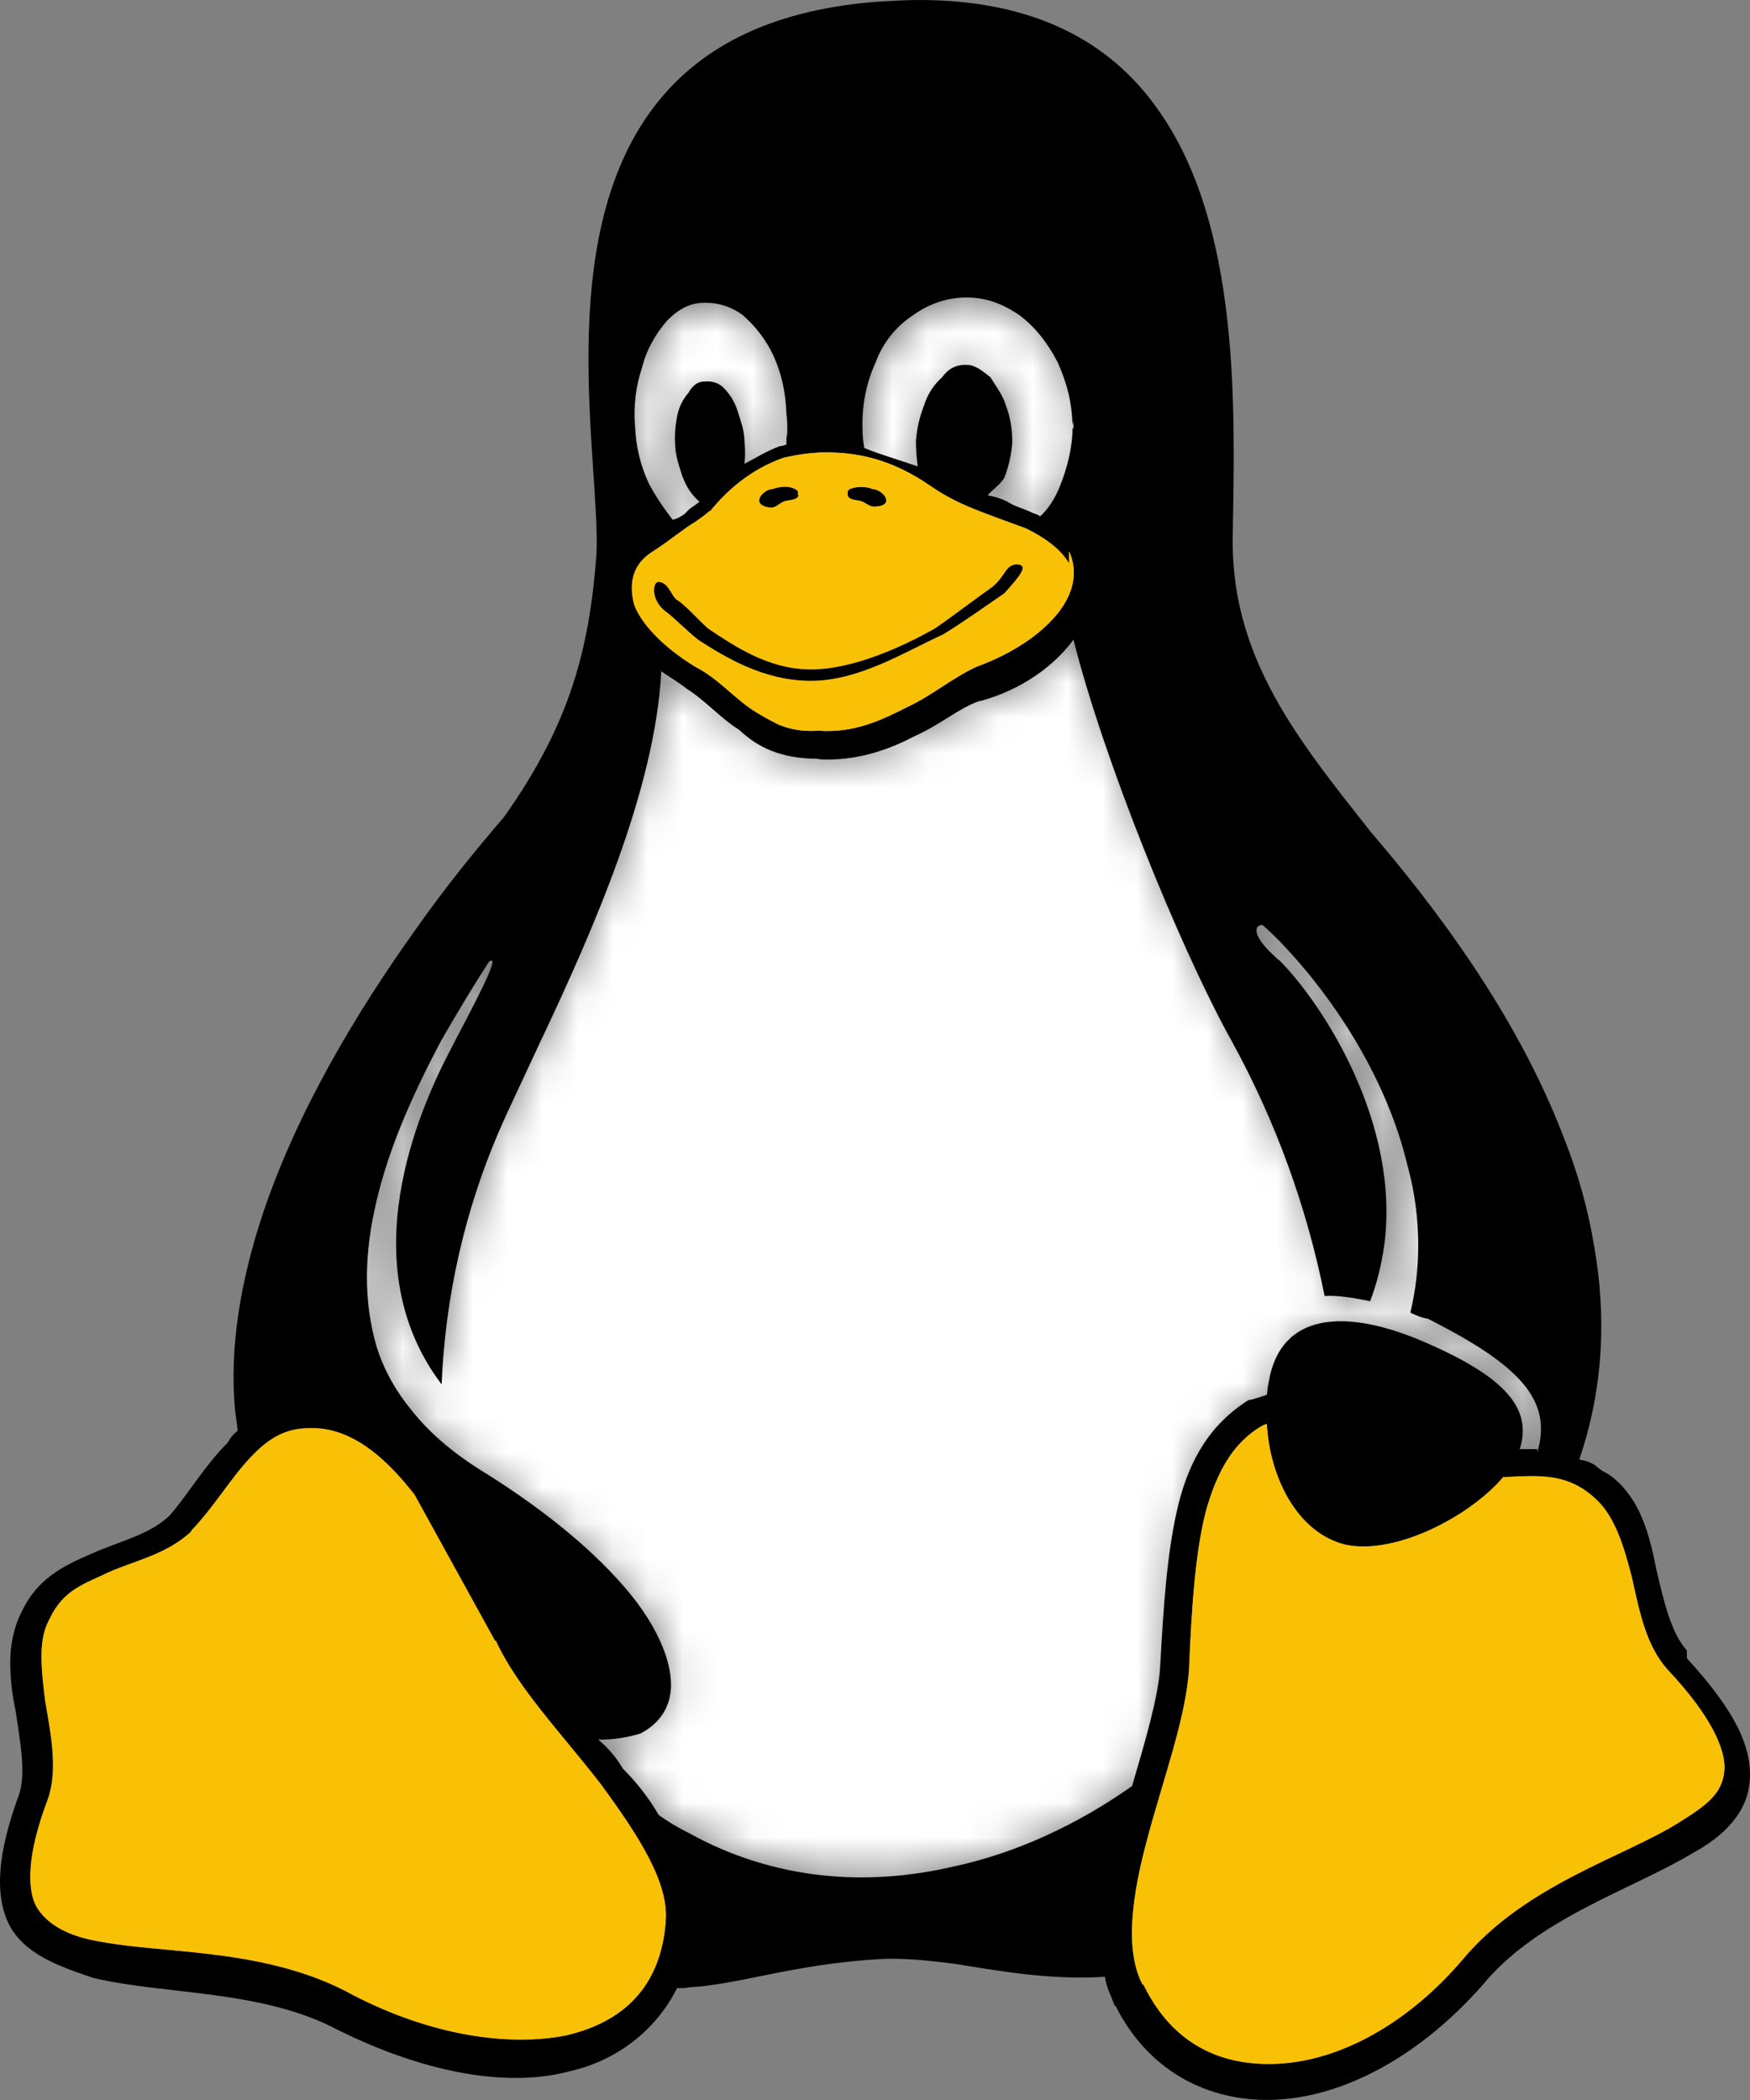 <svg width="50" height="60" viewBox="0 0 50 60" fill="none" xmlns="http://www.w3.org/2000/svg">
<rect x="0" y="0" width="50" height="60" fill="#808080" stroke="none"/>
<mask id="path-1-inside-1_1159_3314" fill="white">
<path fill-rule="evenodd" clip-rule="evenodd" d="M38.073 37.01C37.56 34.476 36.658 32.034 35.398 29.768H35.401C35.35 29.677 35.299 29.586 35.247 29.495C33.885 27.006 31.74 21.88 30.832 18.346C30.277 19.093 29.343 19.765 28.158 20.088H28.132C27.835 20.182 27.53 20.368 27.199 20.57C26.912 20.746 26.605 20.933 26.265 21.084C25.584 21.432 24.752 21.756 23.717 21.756C23.616 21.756 23.541 21.756 23.44 21.731C22.405 21.731 21.724 21.407 21.194 20.909C20.928 20.747 20.687 20.54 20.442 20.33C20.201 20.123 19.956 19.913 19.681 19.74C19.578 19.653 19.39 19.532 19.226 19.427C19.108 19.352 19.002 19.284 18.949 19.242C18.772 22.627 16.956 26.658 15.467 29.768C15.31 30.105 15.155 30.43 15.007 30.741C14.728 31.328 14.471 31.869 14.256 32.356C13.272 34.621 12.717 37.06 12.616 39.523C10.018 36.139 11.91 31.784 12.919 29.918L12.995 29.768C14.055 27.802 14.231 27.33 13.979 27.504C13.575 28.126 13.096 28.898 12.591 29.768C11.86 31.137 11.103 32.73 10.724 34.372C10.396 35.766 10.346 37.134 10.749 38.478C10.951 39.1 11.279 39.698 11.759 40.27C12.238 40.867 12.869 41.415 13.701 41.937C15.871 43.256 17.36 44.575 18.242 45.72C19.126 46.889 19.403 47.959 19.126 48.631C18.999 48.98 18.697 49.278 18.343 49.453C18.015 49.552 17.612 49.627 17.132 49.627C17.414 49.858 17.653 50.136 17.839 50.448C18.242 50.846 18.596 51.294 18.873 51.767C19.151 51.966 19.453 52.14 19.756 52.289C22.229 53.633 24.878 53.807 27.375 53.235C29.242 52.837 30.983 52.016 32.522 50.946C32.901 49.676 33.279 48.407 33.33 47.586C33.431 45.794 33.531 44.252 33.859 42.933C34.187 41.639 34.793 40.643 35.878 39.971C35.995 39.955 36.113 39.916 36.231 39.877C36.29 39.858 36.349 39.839 36.407 39.822C36.417 39.755 36.423 39.703 36.428 39.659C36.436 39.587 36.442 39.535 36.458 39.474C36.786 37.483 38.653 37.334 40.974 38.329C43.245 39.299 44.077 40.195 43.699 41.365H44.203V41.464C44.657 39.971 43.699 38.976 41.05 37.657C40.873 37.632 40.697 37.557 40.545 37.483C40.697 36.861 40.772 36.214 40.772 35.592C40.772 34.82 40.671 34.049 40.469 33.327C39.839 30.689 38.199 28.375 36.786 26.932C36.609 26.758 36.458 26.608 36.281 26.459C36.004 26.459 36.029 26.807 36.584 27.305C36.635 27.355 36.71 27.429 36.786 27.479C38.047 28.748 40.268 32.133 39.788 35.592C39.713 36.114 39.586 36.637 39.385 37.159C38.905 37.06 38.451 36.985 38.073 37.01ZM28.574 11.095C28.708 11.298 28.813 11.457 28.889 11.702C29.015 12.025 29.066 12.374 29.066 12.697V12.747C29.041 13.095 28.965 13.419 28.839 13.742C28.778 13.848 28.661 13.954 28.551 14.053C28.479 14.118 28.409 14.181 28.359 14.24C28.552 14.272 28.739 14.33 28.915 14.414C29.049 14.503 29.193 14.557 29.34 14.611C29.441 14.649 29.544 14.687 29.646 14.738C29.722 14.763 29.797 14.788 29.873 14.838C30.125 14.614 30.302 14.315 30.428 14.016C30.655 13.469 30.807 12.871 30.807 12.299C30.807 12.324 30.807 12.349 30.832 12.349V12.1C30.832 12.125 30.826 12.15 30.819 12.175C30.813 12.2 30.807 12.225 30.807 12.249C30.781 11.578 30.655 11.08 30.378 10.458C30.1 9.935 29.747 9.462 29.268 9.114C28.788 8.79 28.309 8.616 27.779 8.616H27.729C27.199 8.616 26.669 8.79 26.215 9.114C25.71 9.437 25.332 9.91 25.13 10.458C24.853 11.055 24.726 11.702 24.752 12.374V12.424C24.752 12.573 24.777 12.747 24.802 12.896C25.075 13.007 25.419 13.118 25.764 13.229C25.961 13.292 26.158 13.356 26.341 13.419C26.316 13.195 26.291 12.971 26.291 12.747V12.697C26.316 12.349 26.392 12.025 26.518 11.702C26.619 11.378 26.795 11.105 27.047 10.881C27.249 10.607 27.476 10.532 27.703 10.532H27.754C27.985 10.532 28.174 10.678 28.378 10.837C28.397 10.851 28.416 10.866 28.435 10.881C28.484 10.96 28.531 11.03 28.574 11.095ZM19.126 9.263C18.772 9.661 18.52 10.109 18.394 10.607C18.217 11.13 18.142 11.702 18.192 12.274C18.217 12.847 18.343 13.394 18.596 13.917C18.798 14.29 19.025 14.614 19.277 14.937C19.406 14.904 19.526 14.845 19.63 14.763C19.723 14.656 19.797 14.605 19.881 14.548C19.934 14.511 19.991 14.472 20.059 14.414C20.034 14.414 20.009 14.389 19.983 14.365C19.807 14.19 19.681 14.016 19.555 13.693C19.535 13.631 19.517 13.575 19.5 13.521C19.426 13.297 19.373 13.133 19.353 12.871V12.822C19.327 12.548 19.353 12.274 19.403 12.001C19.453 11.752 19.554 11.528 19.731 11.329C19.857 11.105 20.009 11.005 20.185 11.005H20.236C20.322 10.997 20.408 11.006 20.491 11.032C20.573 11.058 20.649 11.099 20.715 11.155C20.912 11.34 21.06 11.571 21.144 11.826C21.163 11.888 21.181 11.945 21.199 11.998C21.272 12.222 21.325 12.386 21.346 12.648V12.697C21.371 12.921 21.371 13.145 21.346 13.344C21.443 13.296 21.541 13.243 21.641 13.188C21.854 13.072 22.081 12.948 22.355 12.847C22.424 12.839 22.492 12.822 22.557 12.797V12.598C22.582 12.523 22.582 12.448 22.582 12.349C22.582 12.225 22.582 12.1 22.557 11.926C22.532 11.254 22.405 10.756 22.178 10.259C21.976 9.836 21.674 9.437 21.295 9.114C20.997 8.893 20.634 8.771 20.261 8.766H20.185C19.782 8.766 19.453 8.94 19.126 9.263ZM19.402 15.354C19.195 15.504 18.953 15.681 18.671 15.858C18.167 16.181 17.99 16.679 18.167 17.351C18.343 17.824 18.898 18.496 19.933 19.118C20.323 19.318 20.636 19.584 20.937 19.841C21.123 20 21.304 20.154 21.497 20.287C21.749 20.462 22.027 20.611 22.33 20.76C22.689 20.906 23.078 20.966 23.465 20.934C24.529 21.008 25.301 20.626 25.997 20.283L26.038 20.262C26.392 20.101 26.713 19.895 27.035 19.69C27.357 19.485 27.678 19.279 28.032 19.118C29.419 18.62 30.428 17.799 30.731 17.003C30.882 16.629 30.882 16.206 30.706 15.833V16.181C30.504 15.833 30.125 15.509 29.47 15.186C29.284 15.118 29.113 15.056 28.953 14.999C27.946 14.635 27.424 14.446 26.77 14.016C25.559 13.17 24.525 13.021 23.692 13.021C23.238 13.021 22.834 13.095 22.481 13.17C21.472 13.519 20.791 14.166 20.362 14.688H20.337C20.261 14.763 20.16 14.838 19.908 15.012C19.771 15.085 19.603 15.207 19.402 15.354Z"/>
</mask>
<path fill-rule="evenodd" clip-rule="evenodd" d="M38.073 37.01C37.56 34.476 36.658 32.034 35.398 29.768H35.401C35.35 29.677 35.299 29.586 35.247 29.495C33.885 27.006 31.74 21.88 30.832 18.346C30.277 19.093 29.343 19.765 28.158 20.088H28.132C27.835 20.182 27.53 20.368 27.199 20.57C26.912 20.746 26.605 20.933 26.265 21.084C25.584 21.432 24.752 21.756 23.717 21.756C23.616 21.756 23.541 21.756 23.44 21.731C22.405 21.731 21.724 21.407 21.194 20.909C20.928 20.747 20.687 20.54 20.442 20.33C20.201 20.123 19.956 19.913 19.681 19.74C19.578 19.653 19.39 19.532 19.226 19.427C19.108 19.352 19.002 19.284 18.949 19.242C18.772 22.627 16.956 26.658 15.467 29.768C15.31 30.105 15.155 30.43 15.007 30.741C14.728 31.328 14.471 31.869 14.256 32.356C13.272 34.621 12.717 37.06 12.616 39.523C10.018 36.139 11.91 31.784 12.919 29.918L12.995 29.768C14.055 27.802 14.231 27.33 13.979 27.504C13.575 28.126 13.096 28.898 12.591 29.768C11.86 31.137 11.103 32.73 10.724 34.372C10.396 35.766 10.346 37.134 10.749 38.478C10.951 39.1 11.279 39.698 11.759 40.27C12.238 40.867 12.869 41.415 13.701 41.937C15.871 43.256 17.36 44.575 18.242 45.72C19.126 46.889 19.403 47.959 19.126 48.631C18.999 48.98 18.697 49.278 18.343 49.453C18.015 49.552 17.612 49.627 17.132 49.627C17.414 49.858 17.653 50.136 17.839 50.448C18.242 50.846 18.596 51.294 18.873 51.767C19.151 51.966 19.453 52.14 19.756 52.289C22.229 53.633 24.878 53.807 27.375 53.235C29.242 52.837 30.983 52.016 32.522 50.946C32.901 49.676 33.279 48.407 33.33 47.586C33.431 45.794 33.531 44.252 33.859 42.933C34.187 41.639 34.793 40.643 35.878 39.971C35.995 39.955 36.113 39.916 36.231 39.877C36.29 39.858 36.349 39.839 36.407 39.822C36.417 39.755 36.423 39.703 36.428 39.659C36.436 39.587 36.442 39.535 36.458 39.474C36.786 37.483 38.653 37.334 40.974 38.329C43.245 39.299 44.077 40.195 43.699 41.365H44.203V41.464C44.657 39.971 43.699 38.976 41.05 37.657C40.873 37.632 40.697 37.557 40.545 37.483C40.697 36.861 40.772 36.214 40.772 35.592C40.772 34.82 40.671 34.049 40.469 33.327C39.839 30.689 38.199 28.375 36.786 26.932C36.609 26.758 36.458 26.608 36.281 26.459C36.004 26.459 36.029 26.807 36.584 27.305C36.635 27.355 36.71 27.429 36.786 27.479C38.047 28.748 40.268 32.133 39.788 35.592C39.713 36.114 39.586 36.637 39.385 37.159C38.905 37.06 38.451 36.985 38.073 37.01ZM28.574 11.095C28.708 11.298 28.813 11.457 28.889 11.702C29.015 12.025 29.066 12.374 29.066 12.697V12.747C29.041 13.095 28.965 13.419 28.839 13.742C28.778 13.848 28.661 13.954 28.551 14.053C28.479 14.118 28.409 14.181 28.359 14.24C28.552 14.272 28.739 14.33 28.915 14.414C29.049 14.503 29.193 14.557 29.34 14.611C29.441 14.649 29.544 14.687 29.646 14.738C29.722 14.763 29.797 14.788 29.873 14.838C30.125 14.614 30.302 14.315 30.428 14.016C30.655 13.469 30.807 12.871 30.807 12.299C30.807 12.324 30.807 12.349 30.832 12.349V12.1C30.832 12.125 30.826 12.15 30.819 12.175C30.813 12.2 30.807 12.225 30.807 12.249C30.781 11.578 30.655 11.08 30.378 10.458C30.1 9.935 29.747 9.462 29.268 9.114C28.788 8.79 28.309 8.616 27.779 8.616H27.729C27.199 8.616 26.669 8.79 26.215 9.114C25.71 9.437 25.332 9.91 25.13 10.458C24.853 11.055 24.726 11.702 24.752 12.374V12.424C24.752 12.573 24.777 12.747 24.802 12.896C25.075 13.007 25.419 13.118 25.764 13.229C25.961 13.292 26.158 13.356 26.341 13.419C26.316 13.195 26.291 12.971 26.291 12.747V12.697C26.316 12.349 26.392 12.025 26.518 11.702C26.619 11.378 26.795 11.105 27.047 10.881C27.249 10.607 27.476 10.532 27.703 10.532H27.754C27.985 10.532 28.174 10.678 28.378 10.837C28.397 10.851 28.416 10.866 28.435 10.881C28.484 10.96 28.531 11.03 28.574 11.095ZM19.126 9.263C18.772 9.661 18.52 10.109 18.394 10.607C18.217 11.13 18.142 11.702 18.192 12.274C18.217 12.847 18.343 13.394 18.596 13.917C18.798 14.29 19.025 14.614 19.277 14.937C19.406 14.904 19.526 14.845 19.63 14.763C19.723 14.656 19.797 14.605 19.881 14.548C19.934 14.511 19.991 14.472 20.059 14.414C20.034 14.414 20.009 14.389 19.983 14.365C19.807 14.19 19.681 14.016 19.555 13.693C19.535 13.631 19.517 13.575 19.5 13.521C19.426 13.297 19.373 13.133 19.353 12.871V12.822C19.327 12.548 19.353 12.274 19.403 12.001C19.453 11.752 19.554 11.528 19.731 11.329C19.857 11.105 20.009 11.005 20.185 11.005H20.236C20.322 10.997 20.408 11.006 20.491 11.032C20.573 11.058 20.649 11.099 20.715 11.155C20.912 11.34 21.06 11.571 21.144 11.826C21.163 11.888 21.181 11.945 21.199 11.998C21.272 12.222 21.325 12.386 21.346 12.648V12.697C21.371 12.921 21.371 13.145 21.346 13.344C21.443 13.296 21.541 13.243 21.641 13.188C21.854 13.072 22.081 12.948 22.355 12.847C22.424 12.839 22.492 12.822 22.557 12.797V12.598C22.582 12.523 22.582 12.448 22.582 12.349C22.582 12.225 22.582 12.1 22.557 11.926C22.532 11.254 22.405 10.756 22.178 10.259C21.976 9.836 21.674 9.437 21.295 9.114C20.997 8.893 20.634 8.771 20.261 8.766H20.185C19.782 8.766 19.453 8.94 19.126 9.263ZM19.402 15.354C19.195 15.504 18.953 15.681 18.671 15.858C18.167 16.181 17.99 16.679 18.167 17.351C18.343 17.824 18.898 18.496 19.933 19.118C20.323 19.318 20.636 19.584 20.937 19.841C21.123 20 21.304 20.154 21.497 20.287C21.749 20.462 22.027 20.611 22.33 20.76C22.689 20.906 23.078 20.966 23.465 20.934C24.529 21.008 25.301 20.626 25.997 20.283L26.038 20.262C26.392 20.101 26.713 19.895 27.035 19.69C27.357 19.485 27.678 19.279 28.032 19.118C29.419 18.62 30.428 17.799 30.731 17.003C30.882 16.629 30.882 16.206 30.706 15.833V16.181C30.504 15.833 30.125 15.509 29.47 15.186C29.284 15.118 29.113 15.056 28.953 14.999C27.946 14.635 27.424 14.446 26.77 14.016C25.559 13.17 24.525 13.021 23.692 13.021C23.238 13.021 22.834 13.095 22.481 13.17C21.472 13.519 20.791 14.166 20.362 14.688H20.337C20.261 14.763 20.16 14.838 19.908 15.012C19.771 15.085 19.603 15.207 19.402 15.354Z" fill="white" stroke="white" stroke-width="6" mask="url(#path-1-inside-1_1159_3314)"/>
<path d="M22.07 13.976C22.27 13.901 22.545 13.876 22.72 13.976C22.77 14.001 22.82 14.051 22.795 14.101V14.151H22.82C22.77 14.301 22.52 14.276 22.395 14.326C22.27 14.376 22.169 14.501 22.044 14.501C21.919 14.501 21.72 14.451 21.695 14.326C21.669 14.151 21.919 13.976 22.07 13.976ZM24.62 14.326C24.495 14.276 24.245 14.301 24.22 14.151V14.101C24.195 14.051 24.245 14.001 24.27 13.976C24.486 13.889 24.728 13.889 24.945 13.976C25.095 13.976 25.345 14.151 25.32 14.326C25.295 14.451 25.095 14.476 24.97 14.476C24.845 14.476 24.745 14.376 24.62 14.326ZM20.219 17.951C20.969 18.451 21.945 19.127 23.17 19.127C24.395 19.127 25.845 18.451 26.72 17.951C27.195 17.627 27.845 17.126 28.345 16.776C28.745 16.451 28.72 16.126 29.07 16.126C29.395 16.151 29.145 16.451 28.695 16.951C28.22 17.276 27.52 17.776 26.945 18.127C25.845 18.627 24.545 19.452 23.17 19.452C21.82 19.452 20.719 18.777 19.944 18.276C19.544 17.951 19.244 17.627 18.994 17.451C18.594 17.126 18.644 16.626 18.819 16.626C19.094 16.651 19.144 16.951 19.319 17.126C19.569 17.276 19.869 17.627 20.219 17.951Z" fill="#F9C105"/>
<path d="M25.32 14.326C25.295 14.451 25.095 14.476 24.97 14.476C24.845 14.476 24.745 14.376 24.62 14.326C24.495 14.276 24.245 14.301 24.22 14.151V14.101C24.195 14.051 24.245 14.001 24.27 13.976C24.486 13.889 24.728 13.889 24.945 13.976C25.095 13.976 25.345 14.151 25.32 14.326Z" fill="black"/>
<path d="M36.571 27.453V29.753H35.196C36.444 32.029 37.338 34.483 37.846 37.029C38.221 37.004 38.671 37.078 39.146 37.178C39.346 36.653 39.471 36.128 39.546 35.603C40.021 32.128 37.821 28.728 36.571 27.453ZM36.571 27.453V29.753H35.196C36.444 32.029 37.338 34.483 37.846 37.029C38.221 37.004 38.671 37.078 39.146 37.178C39.346 36.653 39.471 36.128 39.546 35.603C40.021 32.128 37.821 28.728 36.571 27.453ZM48.197 47.379V47.154L48.172 47.129C47.747 46.629 47.547 45.804 47.322 44.829C47.122 43.829 46.872 42.854 46.072 42.204C45.922 42.079 45.772 42.054 45.596 41.879C45.454 41.784 45.291 41.724 45.121 41.704C45.822 39.654 45.897 37.578 45.547 35.603C45.371 34.528 45.071 33.478 44.671 32.478C43.321 28.953 40.971 25.877 39.171 23.777C38.246 22.602 37.296 21.427 36.571 20.177C35.746 18.752 35.196 17.227 35.221 15.351C35.27 11.876 35.495 6.451 33.045 3.075C31.745 1.25 29.62 0 26.27 0C25.87 0 25.47 0.025 25.045 0.05C21.869 0.3 19.894 1.45 18.669 3.075C15.794 6.876 17.144 13.176 17.044 15.802C16.844 18.527 16.294 20.677 14.394 23.352C13.618 24.252 12.718 25.352 11.843 26.602C10.168 28.953 8.493 31.753 7.518 34.653C6.893 36.528 6.543 38.454 6.718 40.304L6.793 40.879C6.693 40.954 6.593 41.054 6.518 41.204C5.843 41.879 5.368 42.704 4.843 43.304C4.318 43.804 3.618 43.979 2.817 44.304C2.017 44.654 1.142 44.979 0.642 46.004C0.392 46.479 0.292 47.004 0.292 47.504C0.292 48.005 0.367 48.529 0.442 48.855C0.592 49.855 0.742 50.68 0.542 51.28C-0.083 52.98 -0.158 54.155 0.267 55.005C0.717 55.83 1.617 56.155 2.642 56.505C4.693 57.005 7.468 56.83 9.668 58.005C11.993 59.156 14.394 59.681 16.269 59.181C17.619 58.88 18.744 58.005 19.344 56.805C19.469 56.805 19.569 56.805 19.694 56.78C21.094 56.705 22.644 56.13 25.045 55.98C25.72 55.93 26.445 56.005 27.245 56.105C28.52 56.305 29.97 56.58 31.57 56.48C31.62 56.805 31.72 56.955 31.845 57.305H31.87C32.845 59.255 34.67 60.131 36.621 59.981C38.571 59.831 40.646 58.656 42.346 56.73C43.921 54.805 46.597 54.005 48.347 52.955C49.222 52.48 49.947 51.805 49.997 50.83C50.047 49.83 49.497 48.805 48.197 47.379ZM28.745 11.601C28.645 11.276 28.495 11.101 28.295 10.776C28.07 10.601 27.87 10.426 27.62 10.426H27.57C27.345 10.426 27.12 10.501 26.92 10.776C26.67 11.001 26.495 11.276 26.395 11.601C26.27 11.926 26.195 12.251 26.17 12.601V12.651C26.17 12.876 26.195 13.101 26.22 13.326C25.72 13.151 25.12 12.976 24.695 12.801C24.669 12.651 24.645 12.476 24.645 12.326V12.276C24.619 11.601 24.744 10.951 25.02 10.351C25.22 9.801 25.595 9.326 26.095 9.001C26.545 8.676 27.07 8.501 27.595 8.501H27.645C28.17 8.501 28.645 8.676 29.12 9.001C29.595 9.351 29.945 9.826 30.22 10.351C30.495 10.976 30.62 11.476 30.645 12.151C30.645 12.101 30.67 12.051 30.67 12.001V12.251C30.645 12.251 30.645 12.226 30.645 12.201C30.645 12.776 30.495 13.376 30.27 13.926C30.145 14.226 29.97 14.526 29.72 14.751C29.645 14.701 29.57 14.676 29.495 14.651C29.245 14.526 28.995 14.476 28.77 14.326C28.596 14.242 28.411 14.183 28.22 14.151C28.345 14.001 28.595 13.826 28.695 13.651C28.82 13.326 28.895 13.001 28.92 12.651V12.601C28.92 12.276 28.87 11.926 28.745 11.601ZM18.344 10.501C18.469 10.001 18.719 9.551 19.069 9.151C19.394 8.826 19.719 8.651 20.119 8.651H20.194C20.564 8.656 20.923 8.779 21.219 9.001C21.594 9.326 21.894 9.726 22.094 10.151C22.319 10.651 22.444 11.151 22.469 11.826C22.494 12.001 22.494 12.126 22.494 12.251C22.494 12.351 22.494 12.426 22.469 12.501V12.701C22.405 12.727 22.338 12.743 22.269 12.751C21.869 12.901 21.569 13.101 21.269 13.251C21.294 13.051 21.294 12.826 21.269 12.601V12.551C21.244 12.226 21.169 12.051 21.069 11.726C20.986 11.469 20.84 11.237 20.644 11.051C20.579 10.995 20.503 10.954 20.422 10.928C20.34 10.902 20.254 10.893 20.169 10.901H20.119C19.944 10.901 19.794 11.001 19.669 11.226C19.494 11.426 19.394 11.651 19.344 11.901C19.294 12.176 19.269 12.451 19.294 12.726V12.776C19.319 13.101 19.394 13.276 19.494 13.601C19.619 13.926 19.744 14.101 19.919 14.276C19.944 14.301 19.969 14.326 19.994 14.326C19.819 14.476 19.719 14.501 19.569 14.676C19.466 14.759 19.347 14.819 19.219 14.851C18.969 14.526 18.744 14.201 18.544 13.826C18.294 13.301 18.169 12.751 18.144 12.176C18.094 11.601 18.169 11.026 18.344 10.501ZM18.619 15.777C19.169 15.426 19.569 15.076 19.844 14.926C20.094 14.751 20.194 14.676 20.269 14.601H20.294C20.719 14.076 21.394 13.426 22.394 13.076C22.744 13.001 23.144 12.926 23.594 12.926C24.419 12.926 25.445 13.076 26.645 13.926C27.395 14.426 27.97 14.601 29.32 15.101C29.97 15.426 30.345 15.752 30.545 16.102V15.752C30.72 16.127 30.72 16.552 30.57 16.927C30.27 17.727 29.27 18.552 27.895 19.052C27.195 19.377 26.62 19.877 25.92 20.202C25.22 20.552 24.445 20.952 23.369 20.877C22.986 20.909 22.6 20.849 22.244 20.702C21.944 20.552 21.669 20.402 21.419 20.227C20.919 19.877 20.494 19.377 19.869 19.052C18.844 18.427 18.294 17.752 18.119 17.277C17.944 16.602 18.119 16.102 18.619 15.777ZM19.019 54.93C18.869 56.78 17.794 57.78 16.169 58.155C14.519 58.48 12.318 58.155 10.093 57.005C7.668 55.655 4.743 55.83 2.892 55.48C1.942 55.33 1.342 54.98 1.042 54.48C0.767 53.98 0.767 52.98 1.367 51.405C1.667 50.555 1.442 49.505 1.292 48.605C1.167 47.604 1.092 46.829 1.417 46.254C1.817 45.404 2.417 45.254 3.143 44.904C3.893 44.579 4.768 44.404 5.468 43.754V43.729C6.118 43.054 6.593 42.229 7.168 41.629C7.643 41.129 8.118 40.804 8.843 40.804H8.868C8.993 40.804 9.118 40.804 9.268 40.829C10.218 40.979 11.043 41.679 11.843 42.704L14.143 46.879H14.168C14.769 48.205 16.069 49.555 17.169 50.98C18.269 52.48 19.119 53.805 19.019 54.905V54.93ZM27.245 53.33C24.77 53.905 22.144 53.73 19.694 52.38C19.394 52.23 19.094 52.055 18.819 51.855C18.544 51.38 18.194 50.93 17.794 50.53C17.61 50.216 17.373 49.937 17.094 49.705C17.569 49.705 17.969 49.63 18.294 49.53C18.644 49.355 18.944 49.055 19.069 48.705C19.344 48.029 19.069 46.954 18.194 45.779C17.319 44.629 15.844 43.304 13.694 41.979C12.868 41.454 12.243 40.904 11.768 40.304C11.293 39.729 10.968 39.129 10.768 38.504C10.368 37.154 10.418 35.778 10.743 34.378C11.118 32.728 11.868 31.128 12.593 29.753C13.093 28.878 13.569 28.103 13.969 27.478C14.219 27.302 14.043 27.778 12.993 29.753L12.918 29.903C11.918 31.778 10.043 36.153 12.618 39.554C12.718 37.078 13.268 34.628 14.243 32.353C14.569 31.603 14.994 30.728 15.444 29.753C16.919 26.628 18.719 22.577 18.894 19.177C19.019 19.277 19.444 19.527 19.619 19.677C20.169 20.027 20.594 20.527 21.119 20.852C21.644 21.352 22.319 21.677 23.344 21.677C23.444 21.702 23.519 21.702 23.619 21.702C24.645 21.702 25.47 21.377 26.145 21.027C26.87 20.702 27.445 20.202 27.995 20.027H28.02C29.195 19.702 30.12 19.027 30.67 18.277C31.57 21.827 33.695 26.977 35.045 29.478C36.373 31.831 37.318 34.379 37.846 37.029C38.221 37.004 38.671 37.078 39.146 37.178C39.346 36.653 39.471 36.128 39.546 35.603C40.021 32.128 37.821 28.728 36.571 27.453C36.496 27.403 36.421 27.328 36.371 27.277C35.821 26.777 35.796 26.427 36.071 26.427C36.246 26.578 36.396 26.727 36.571 26.902C37.971 28.353 39.596 30.678 40.221 33.328C40.421 34.053 40.521 34.828 40.521 35.603C40.521 36.228 40.446 36.878 40.296 37.504C40.446 37.578 40.621 37.654 40.796 37.678C43.421 39.004 44.371 40.004 43.921 41.504V41.404H43.421C43.796 40.229 42.971 39.329 40.721 38.354C38.421 37.353 36.571 37.504 36.246 39.504C36.221 39.604 36.221 39.679 36.196 39.854C36.021 39.904 35.846 39.979 35.67 40.004C34.595 40.679 33.995 41.679 33.67 42.979C33.345 44.304 33.245 45.854 33.145 47.654C33.095 48.48 32.72 49.755 32.345 51.03C30.82 52.105 29.095 52.93 27.245 53.33ZM47.997 52.055C46.422 53.055 43.596 53.83 41.796 55.98C40.221 57.83 38.321 58.831 36.646 58.956C34.971 59.081 33.52 58.456 32.67 56.705H32.645C32.12 55.705 32.345 54.13 32.795 52.48C33.245 50.805 33.87 49.105 33.97 47.73C34.045 45.954 34.145 44.404 34.445 43.204C34.77 42.029 35.245 41.204 36.071 40.729L36.196 40.679C36.271 42.179 37.046 43.779 38.421 44.129C39.896 44.454 42.046 43.279 42.946 42.204L43.471 42.179C44.271 42.154 44.946 42.204 45.621 42.854C46.147 43.354 46.397 44.179 46.622 45.054C46.847 46.054 47.022 47.004 47.647 47.705C48.897 49.03 49.297 49.98 49.272 50.555C49.222 51.23 48.797 51.555 47.997 52.055ZM36.571 27.453V29.753H35.196C36.444 32.029 37.338 34.483 37.846 37.029C38.221 37.004 38.671 37.078 39.146 37.178C39.346 36.653 39.471 36.128 39.546 35.603C40.021 32.128 37.821 28.728 36.571 27.453Z" fill="black"/>
<path d="M30.545 15.752V16.102C30.345 15.752 29.97 15.427 29.32 15.101C27.97 14.601 27.395 14.426 26.645 13.926C25.445 13.076 24.42 12.926 23.595 12.926C23.145 12.926 22.744 13.001 22.395 13.076C21.394 13.426 20.719 14.076 20.294 14.601H20.269C20.194 14.676 20.094 14.751 19.844 14.927C19.569 15.076 19.169 15.427 18.619 15.777C18.119 16.102 17.944 16.602 18.119 17.277C18.294 17.752 18.844 18.427 19.869 19.052C20.494 19.377 20.919 19.877 21.419 20.227C21.669 20.402 21.944 20.552 22.244 20.702C22.595 20.852 22.97 20.902 23.37 20.877C24.445 20.952 25.22 20.552 25.92 20.202C26.62 19.877 27.195 19.377 27.895 19.052C29.27 18.552 30.27 17.727 30.57 16.927C30.72 16.552 30.72 16.127 30.545 15.752ZM24.22 14.101C24.195 14.051 24.245 14.001 24.27 13.976C24.486 13.889 24.728 13.889 24.945 13.976C25.095 13.976 25.345 14.151 25.32 14.326C25.295 14.451 25.095 14.476 24.97 14.476C24.845 14.476 24.745 14.376 24.62 14.326C24.495 14.276 24.245 14.301 24.22 14.151V14.101ZM22.069 13.976C22.269 13.901 22.544 13.876 22.72 13.976C22.77 14.001 22.82 14.051 22.794 14.101V14.151H22.82C22.77 14.301 22.52 14.276 22.395 14.326C22.269 14.376 22.169 14.501 22.044 14.501C21.919 14.501 21.719 14.451 21.694 14.326C21.669 14.151 21.919 13.976 22.069 13.976ZM28.695 16.952C28.22 17.277 27.52 17.777 26.945 18.127C25.845 18.627 24.545 19.452 23.169 19.452C21.819 19.452 20.719 18.777 19.944 18.277C19.544 17.952 19.244 17.627 18.994 17.452C18.594 17.127 18.644 16.627 18.819 16.627C19.094 16.652 19.144 16.952 19.319 17.127C19.569 17.277 19.869 17.627 20.219 17.952C20.969 18.452 21.944 19.127 23.169 19.127C24.395 19.127 25.845 18.452 26.72 17.952C27.195 17.627 27.845 17.127 28.345 16.777C28.745 16.452 28.72 16.127 29.07 16.127C29.395 16.152 29.145 16.452 28.695 16.952ZM49.272 50.555C49.222 51.23 48.797 51.555 47.997 52.055C46.422 53.055 43.596 53.83 41.796 55.98C40.221 57.831 38.321 58.831 36.646 58.956C34.971 59.081 33.52 58.456 32.67 56.705H32.645C32.12 55.705 32.345 54.13 32.795 52.48C33.245 50.805 33.87 49.105 33.971 47.73C34.045 45.954 34.146 44.404 34.446 43.204C34.771 42.029 35.246 41.204 36.071 40.729L36.196 40.679C36.271 42.179 37.046 43.779 38.421 44.129C39.896 44.454 42.046 43.279 42.946 42.204L43.471 42.179C44.272 42.154 44.947 42.204 45.622 42.854C46.147 43.354 46.397 44.179 46.622 45.054C46.847 46.054 47.022 47.004 47.647 47.705C48.897 49.03 49.297 49.98 49.272 50.555ZM19.019 54.905V54.93C18.869 56.78 17.794 57.781 16.169 58.156C14.519 58.48 12.319 58.156 10.093 57.005C7.668 55.655 4.743 55.83 2.893 55.48C1.943 55.33 1.343 54.98 1.042 54.48C0.767 53.98 0.767 52.98 1.367 51.405C1.668 50.555 1.442 49.505 1.292 48.605C1.167 47.605 1.092 46.829 1.417 46.254C1.818 45.404 2.418 45.254 3.143 44.904C3.893 44.579 4.768 44.404 5.468 43.754V43.729C6.118 43.054 6.593 42.229 7.168 41.629C7.643 41.129 8.118 40.804 8.843 40.804H8.868C8.993 40.804 9.118 40.804 9.268 40.829C10.218 40.979 11.043 41.679 11.844 42.704L14.144 46.879H14.169C14.769 48.205 16.069 49.555 17.169 50.98C18.269 52.48 19.119 53.805 19.019 54.905Z" fill="#F9C105"/>
<path d="M22.82 14.151C22.77 14.301 22.52 14.276 22.395 14.326C22.27 14.376 22.169 14.501 22.044 14.501C21.919 14.501 21.72 14.451 21.695 14.326C21.669 14.151 21.919 13.976 22.07 13.976C22.27 13.901 22.545 13.876 22.72 13.976C22.77 14.001 22.82 14.051 22.795 14.101V14.151H22.82ZM28.695 16.951C28.22 17.276 27.52 17.776 26.945 18.127C25.845 18.627 24.545 19.452 23.17 19.452C21.82 19.452 20.719 18.777 19.944 18.276C19.544 17.951 19.244 17.627 18.994 17.451C18.594 17.126 18.644 16.626 18.819 16.626C19.094 16.651 19.144 16.951 19.319 17.126C19.569 17.276 19.869 17.627 20.219 17.951C20.969 18.451 21.945 19.127 23.17 19.127C24.395 19.127 25.845 18.451 26.72 17.951C27.195 17.627 27.845 17.126 28.345 16.776C28.745 16.451 28.72 16.126 29.07 16.126C29.395 16.151 29.145 16.451 28.695 16.951Z" fill="black"/>
</svg>
